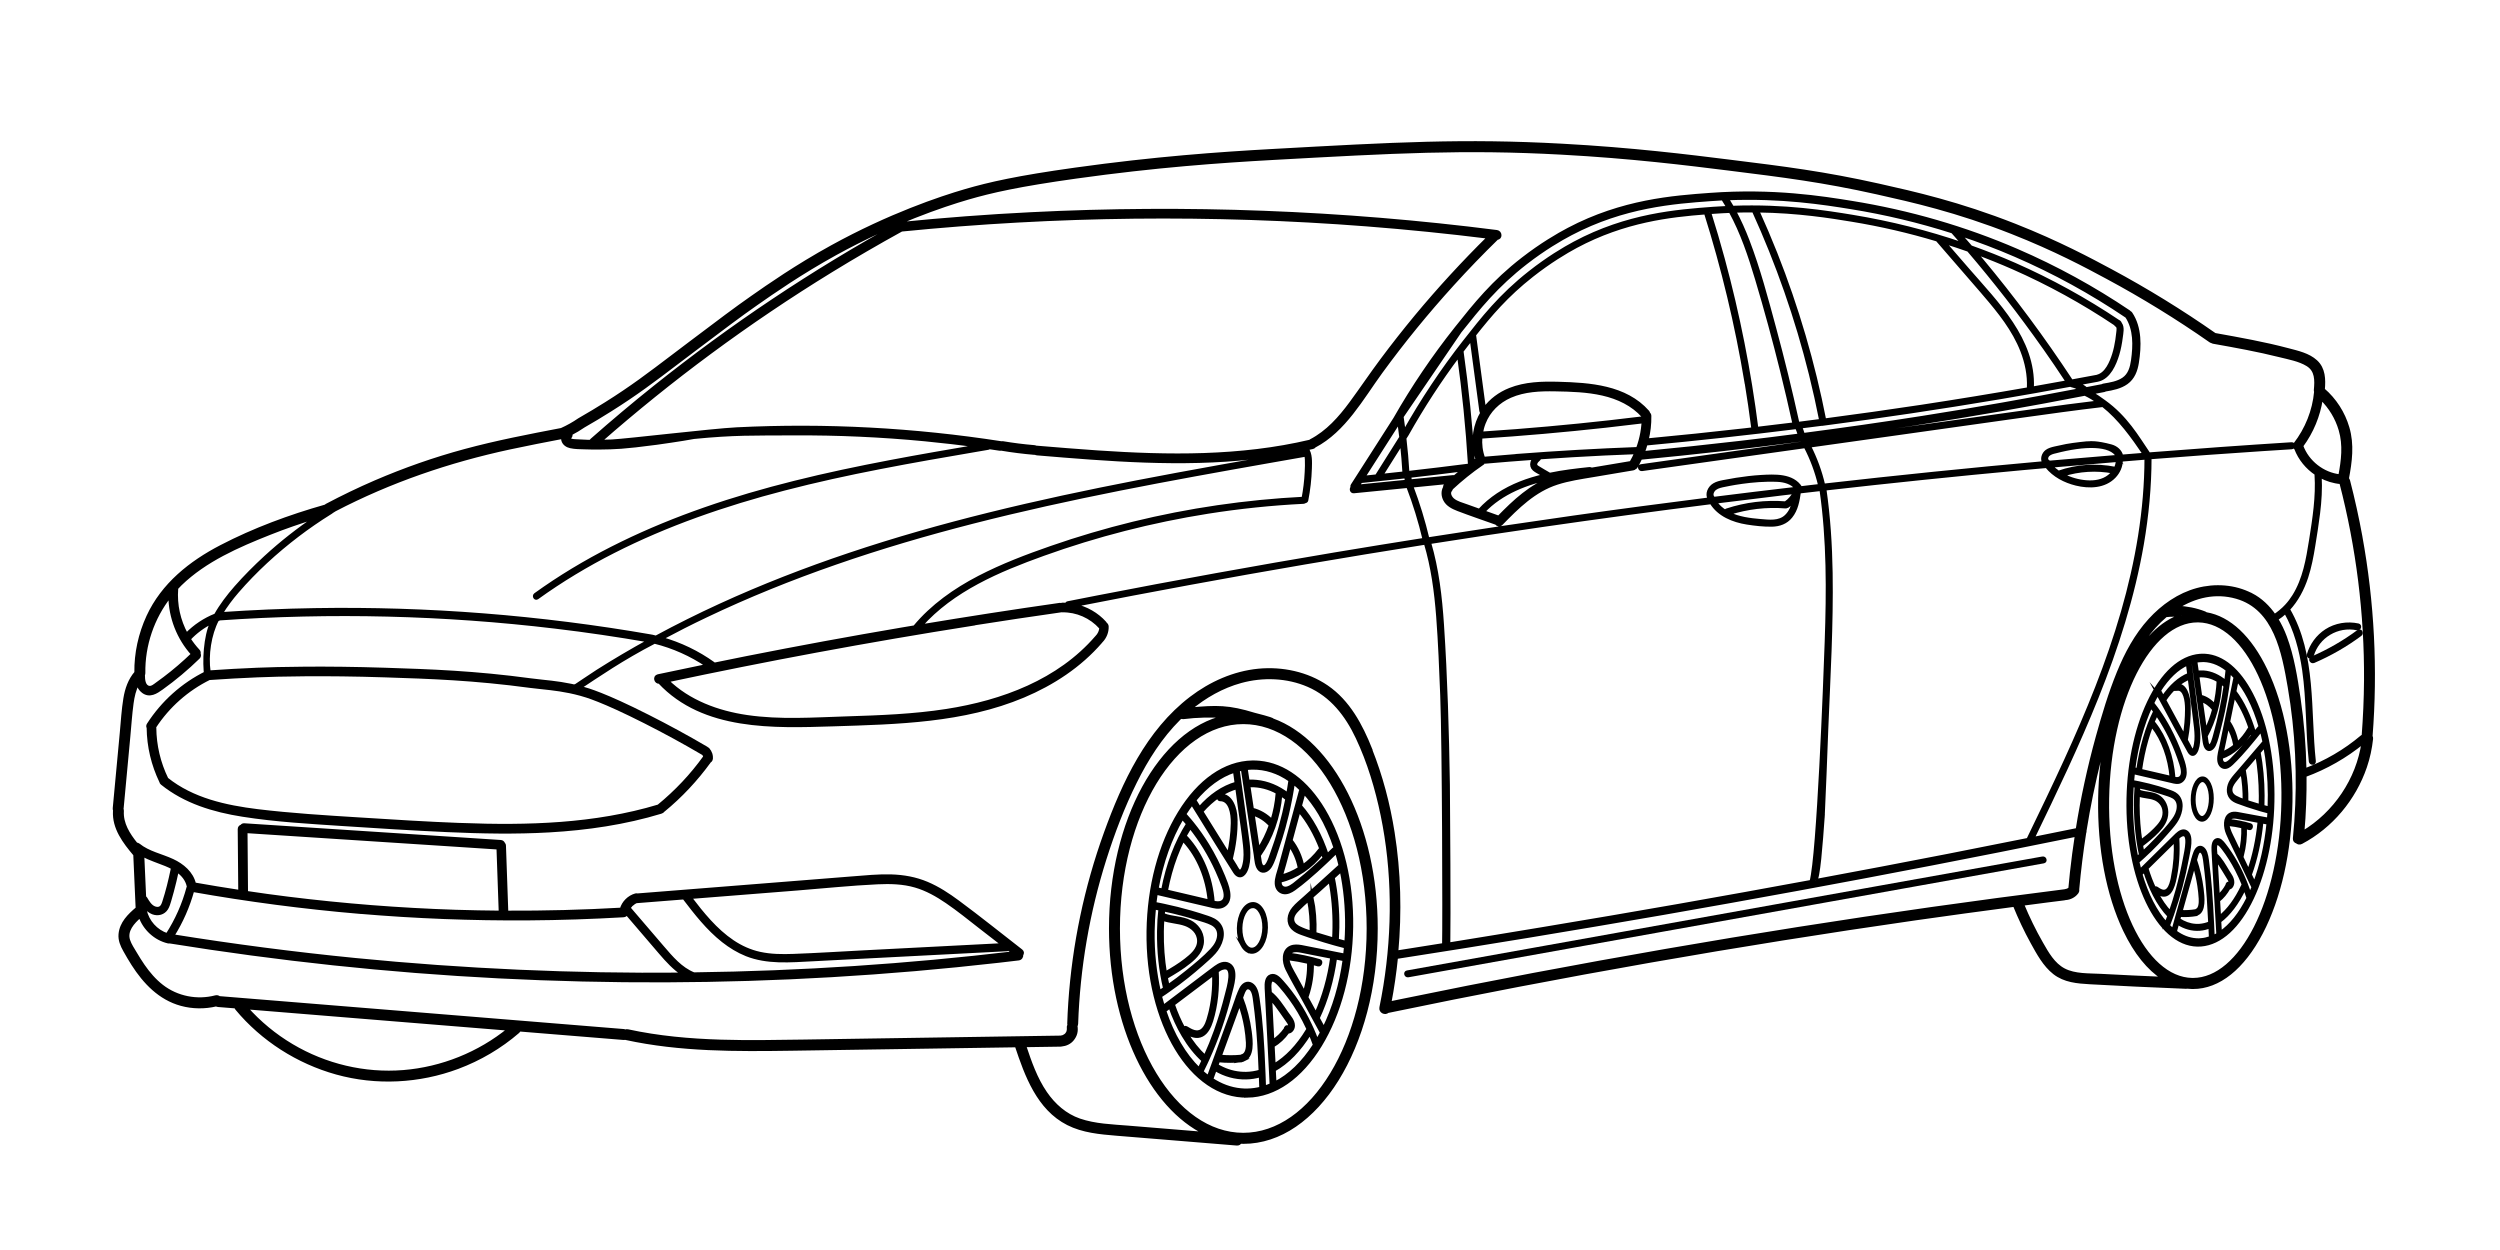 <svg xmlns="http://www.w3.org/2000/svg" id="Layer_1" data-name="Layer 1" viewBox="0 0 600 300"><defs><style>      .cls-1 {        fill: #000;        stroke: #000;        stroke-miterlimit: 10;        stroke-width: .73px;      }    </style></defs><path class="cls-1" d="M151.85,216.9s0,0,0,0c.16-.09.06-.05,0,0Z"></path><path class="cls-1" d="M151.22,217.52c.06-.07.03-.04,0,0h0Z"></path><path class="cls-1" d="M566.61,128.78c-.82-4.5-1.81-8.97-2.96-13.41-.05-.2-.15-.36-.28-.47.77-4.1,1.32-8.17.12-12.25-1.03-3.54-3.1-6.76-5.89-9.15.21-2.42.17-5-1.76-6.76-1.81-1.66-4.41-2.21-6.71-2.82-5.73-1.52-11.58-2.56-17.41-3.61-.04,0-.09,0-.13-.01,0,0-.01,0-.02-.01-7.96-5.57-16.36-10.74-24.96-15.36-4.7-2.52-12.56-6.75-23.06-10.89-13.48-5.31-24.11-7.69-32.66-9.61-13.01-2.91-22.57-4.11-35.8-5.75-9.87-1.23-23.39-2.92-40.23-3.83-23.55-1.28-39.91-.37-69.6,1.28-12.59.7-28.04,1.78-47.26,4.47-13.87,1.94-20.53,3.46-26.28,5.13-6.04,1.76-18.24,5.85-32.07,13.47-8.53,4.7-15.22,9.37-19.21,12.17-4.02,2.81-7.58,5.5-14.69,10.86-1.44,1.08-2.75,2.08-3.99,3.02-6.13,4.65-10.18,7.73-16.35,11.6-2.04,1.28-4.12,2.53-6.18,3.71-.02.01-.04.02-.06.03-.02.01-.03.02-.05.03-.02,0-.03.02-.05.03-.03.02-.05.04-.08.05-1.34.92-2.76,1.72-4.24,2.38-7.77,1.49-15.55,2.98-23.19,5.05-7.33,1.98-14.5,4.5-21.47,7.5-3.99,1.72-7.9,3.61-11.74,5.64-.1.05-.18.12-.25.19-8.59,2.44-17.11,5.58-25.04,9.7-7.38,3.83-14.01,9.1-17.56,16.8-1.94,4.22-2.95,8.82-2.89,13.47-1.52,1.76-2.27,3.95-2.64,6.22-.44,2.69-.6,5.44-.85,8.15-.57,6.07-1.13,12.13-1.7,18.2-.02.19.02.35.08.48,0,.05-.02.09-.02.15-.25,4.12,2.35,7.5,4.87,10.48.19,4.3.38,8.6.57,12.9-1.94,1.64-3.88,3.53-4.11,6.21-.12,1.42.42,2.66,1.1,3.87.63,1.13,1.28,2.25,1.98,3.34,2.79,4.37,6.45,8.21,11.59,9.62,2.75.75,5.65.78,8.42.12.13.08.28.14.46.15,1.41.11,2.82.23,4.23.34.03.15.09.31.21.45,6.17,7.42,14.66,12.83,23.95,15.42,9.55,2.66,19.84,2.13,29.12-1.34,5.29-1.98,10.19-4.86,14.47-8.55.16-.14.25-.29.29-.45l3.64.3c7.13.58,14.26,1.16,21.4,1.74.14.01.27,0,.38-.04.04.01.08.03.13.04,13.08,2.85,26.52,2.78,39.84,2.58,13.77-.21,27.53-.42,41.3-.63,4.2-.06,8.4-.13,12.6-.19,2.36,7.09,5.25,15.09,12.37,18.7,3.61,1.83,7.7,2.19,11.67,2.52,4.5.37,8.99.74,13.49,1.1,5.13.42,10.26.84,15.39,1.26.41.03.68-.16.82-.44.25,0,.5.03.75.03,17.58,0,31.88-23.02,31.88-51.33,0-24.42-10.65-44.9-24.87-50.06-.07-.29-4-1.23-4.36-1.34-6.21-1.9-9.03-1.87-15.48-1.26,3.59-3,7.71-5.36,12.23-6.6,5.28-1.45,11.12-1.25,16.17.94,5.59,2.42,9.21,7.13,11.75,12.52,2.78,5.89,4.67,12.25,5.99,18.62,2.77,13.41,2.82,27.45.65,40.96-.28,1.74-.6,3.47-.95,5.2-.21,1.01,1.06,1.53,1.62.95,10.46-2.18,20.94-4.27,31.43-6.28,10.51-2.02,21.03-3.95,31.57-5.8,10.59-1.86,21.2-3.64,31.81-5.33,10.57-1.69,21.14-3.29,31.73-4.81,7.95-1.14,15.92-2.22,23.88-3.27,1.24,3.05,2.64,6.04,4.23,8.92,1.44,2.6,2.95,5.44,5.33,7.31,2.47,1.94,5.55,2.19,8.57,2.36,3.63.21,7.26.39,10.9.56,4.05.19,8.11.36,12.16.53.11,0,.2-.01.29-.03.39.04.78.07,1.17.08.07,0,.14,0,.21,0,6.18,0,12-4.66,16.43-13.13,4.36-8.37,6.88-19.52,7.08-31.42.2-11.89-1.93-23.13-6-31.64-3.76-7.86-8.8-12.57-14.34-13.51-.1-.08-.22-.15-.35-.2-2.1-.82-4.33-1.27-6.58-1.34,4.19-2.64,9.12-3.86,14.2-2.41,9.32,2.66,11.24,13.31,12.66,21.55,1.83,10.65,2.35,21.54,1.58,32.32-.1,1.33-.21,2.66-.34,3.99-.05.49.23.78.6.88.27.24.66.34,1.07.12,7.21-3.81,12.74-10.46,15.37-18.16.75-2.19,1.23-4.46,1.48-6.76.03-.24-.03-.43-.13-.57,1.26-16,.44-32.13-2.44-47.92ZM557.13,95.67c2.11,2.07,3.67,4.64,4.51,7.5,1.08,3.68.61,7.34-.08,11.03-4.06-.45-7.75-3.33-9.14-7.18,2.48-3.34,4.08-7.25,4.71-11.35ZM79.26,123.08s.06-.03.08-.05c.35-.22.69-.43,1.04-.65,13.25-6.91,27.34-11.72,41.95-14.87,4.22-.91,8.46-1.72,12.7-2.54-.02.23-.01.46.05.69.23.86,1,1.37,1.83,1.55,1.13.25,2.36.23,3.51.27,1.22.05,2.44.06,3.67.04,3.44-.05,5.33-.05,13.53-1.14.21-.03,6.03-.84,8.91-1.39,9.69-.96,14.29-.81,24.02-.86,10.5-.06,21.01.42,31.47,1.42,4.23.41,8.46.9,12.67,1.49-7.01,1.2-14.02,2.4-21.01,3.73-7.72,1.47-15.41,3.08-23.03,4.99-7.27,1.82-14.47,3.9-21.54,6.37-6.77,2.36-13.42,5.07-19.86,8.21-6.45,3.14-12.7,6.72-18.61,10.8-.73.5-1.45,1.01-2.17,1.53-.49.36-.02,1.19.48.83,5.8-4.18,11.94-7.86,18.31-11.1,6.41-3.26,13.04-6.07,19.8-8.52,6.94-2.51,14.01-4.65,21.15-6.5,7.6-1.98,15.28-3.65,22.99-5.15,7.68-1.5,15.39-2.83,23.1-4.15.95-.16,1.91-.33,2.86-.49.12-.02.2-.08.26-.15.83.12,1.67.24,2.5.37.13.02.25.01.36-.02,2.65.45,5.31.78,7.99,1.01.07,0,.14,0,.2-.02.11.08.24.13.4.14,17.23,1.44,34.63,2.89,51.88.94,3.98-.45,7.94-1.09,11.85-1.93.69.5.89,1.48.93,2.3.05,1.03.01,2.07-.04,3.09-.1,2.11-.36,4.2-.75,6.27-13.74.7-27.41,2.7-40.77,5.97-6.64,1.63-13.21,3.56-19.67,5.81-5.91,2.05-11.79,4.29-17.35,7.17-5.81,3.02-11.26,6.85-15.46,11.91-.97.16-1.95.32-2.92.49-12.52,2.13-25,4.43-37.46,6.9-2.57.51-5.13,1.03-7.69,1.56-.04-.06-.09-.11-.16-.16-3.77-2.71-8-4.74-12.46-6,3.49-1.87,7.03-3.67,10.61-5.37,10.11-4.83,20.51-9.01,31.09-12.69,10.82-3.77,21.83-6.99,32.93-9.84,11.7-3,23.5-5.58,35.34-7.94,11.91-2.37,23.86-4.51,35.81-6.62,1.46-.26,7.47-1.32,8.93-1.57.61-.11.35-1.03-.25-.92-11.95,2.11-28.46,5.02-40.38,7.34-11.91,2.31-23.78,4.83-35.56,7.75-11.28,2.79-22.47,5.96-33.48,9.66-10.55,3.54-20.95,7.58-31.07,12.22-5.19,2.38-10.31,4.93-15.34,7.65-.29-.07-.59-.15-.88-.22-.04,0-.08,0-.12,0-.04-.01-.06-.03-.1-.04-13.32-2.32-26.75-4.02-40.23-5.08-13.47-1.06-27-1.48-40.51-1.26-7.51.12-15.01.45-22.5.96,1.14-1.89,2.49-3.67,3.9-5.3,4.31-4.98,9.24-9.49,14.47-13.48,2.52-1.92,5.13-3.71,7.82-5.39ZM143.99,105.94c8.52-7.47,17.34-14.59,26.45-21.32,9.4-6.95,19.1-13.49,29.06-19.6,5.55-3.4,11.17-6.67,16.87-9.81,18.56-1.85,37.2-2.88,55.85-3.09,18.61-.2,37.23.41,55.79,1.85,9.78.76,19.54,1.75,29.27,2.96-6.12,6.04-11.94,12.37-17.43,18.98-2.83,3.42-5.58,6.91-8.23,10.47-2.54,3.4-4.9,6.92-7.42,10.34-2.63,3.57-5.63,6.97-9.62,9.04-.08.04-.14.09-.19.14-16.71,3.95-34.01,3.71-51.03,2.56-4.84-.33-9.67-.73-14.51-1.13-.08,0-.14,0-.21,0-.12-.07-.25-.12-.4-.13-2.54-.21-5.06-.53-7.57-.95-.13-.02-.26-.01-.38.01-10.44-1.62-20.96-2.72-31.51-3.28-10.64-.57-21.32-.59-31.97-.06-5.97.3-26.09,2.72-29.99,2.92-.95.05-1.89.08-2.84.09ZM233.44,149.78c7.1-1.12,14.21-2.19,21.32-3.2.06.01.12.02.18.02,3.49-.07,6.86,1.42,9.19,4.02.01.01.02.02.04.03,0,.04,0,.08,0,.12,0,.06,0,.11-.01.17,0,.01,0,.03,0,.04-.04.26-.11.51-.21.75,0,0-.01.03-.02.04-.02.05-.05.11-.07.16-.06.11-.12.22-.19.33-.03.05-.07.11-.1.16-.01.02-.02.03-.03.05-.08.1-.16.19-.25.28-.03.03-.04.06-.06.09-.03.02-.05.05-.08.08-9.05,10.5-22.6,15.51-35.98,17.59-7.91,1.23-15.93,1.53-23.92,1.78-7.96.25-16.06.84-23.97-.32-7-1.02-13.99-3.58-19.1-8.58,11.88-2.53,23.8-4.91,35.74-7.13,12.48-2.32,25-4.47,37.54-6.45ZM42.4,141.15c.3-.32.61-.64.93-.95,5.92-5.74,13.85-9.19,21.42-12.19,3.65-1.45,7.37-2.74,11.12-3.88-4.29,2.89-8.37,6.09-12.18,9.59-2.49,2.29-4.9,4.7-7.13,7.24-1.8,2.06-3.49,4.25-4.83,6.64-2.62,1.04-5,2.62-6.97,4.64-1.81-3.3-2.65-7.1-2.36-10.9,0-.07,0-.13,0-.19ZM40.77,143.06c.05,5.12,2.01,10.13,5.45,13.93-2.14,2.06-4.39,4-6.76,5.79-.59.45-1.19.89-1.8,1.32-.5.36-1.19.98-1.86.87-1.28-.21-1.38-1.88-1.38-3,.06-.12.1-.25.1-.42-.11-6.7,2.14-13.26,6.25-18.49ZM96.81,257.18c-9.33.75-18.71-1.5-26.75-6.27-4.1-2.43-7.79-5.48-10.95-9.04,10.42.85,20.85,1.7,31.28,2.55,10.58.86,21.17,1.72,31.75,2.58-7.15,5.84-16.12,9.44-25.32,10.18ZM328.36,222.83c0,27.25-13.44,49.41-29.97,49.41s-29.97-22.17-29.97-49.41,13.44-49.41,29.97-49.41,29.97,22.17,29.97,49.41ZM293.96,172.01c-15.49,3.49-27.44,24.94-27.44,50.82,0,23.25,9.65,42.92,22.84,49.21-6.19-.51-12.37-1.01-18.56-1.52-3.92-.32-7.98-.43-11.73-1.72-3.39-1.17-6.11-3.58-8.12-6.51-2.36-3.44-3.73-7.4-5.04-11.33,2.87-.04,5.74-.09,8.61-.13.08,0,.16-.01.24-.03,0,0,0,0,0,0,1.02-.1,2.01-.54,2.66-1.36.35-.44.62-.92.76-1.46.15-.57.15-1.12.06-1.7,0-.02-.01-.04-.02-.06.1-.14.16-.31.17-.52.46-13.41,2.74-26.73,6.79-39.53,2-6.31,4.36-12.54,7.31-18.47,2.75-5.54,6.11-10.84,10.51-15.21.14-.13.27-.27.41-.4.15.11.34.17.6.14,3.31-.42,6.64-.49,9.94-.23ZM328.97,179.81c-2.3-5.75-5.3-11.43-10.53-15.01-4.73-3.23-10.72-4.49-16.38-3.95-5.93.57-11.52,3.08-16.23,6.67-10.43,7.96-16.16,20.33-20.52,32.37-4.74,13.1-7.62,26.86-8.56,40.76-.11,1.68-.2,3.37-.25,5.05,0,.12.01.22.04.31,0,.01-.02.02-.03.04-.12.23-.13.45-.1.71l-.02-.18c.03.22.03.43,0,.65-.02.11-.04.22-.07.33-.02.06-.04.12-.06.17-.01.02-.02.04-.03.07-.06.13-.14.24-.22.36,0,.01-.02.02-.03.03-.05.06-.1.11-.16.17-.05.05-.1.09-.15.13,0,0-.01,0-.01,0-.12.08-.24.16-.37.22,0,0-.02.01-.03.02-.06.02-.13.05-.19.07-.15.04-.3.08-.45.1,0,0,0,0,0,0-.02,0-.04,0-.06.01-.01,0-.02,0-.04,0-13.67.21-27.35.42-41.02.63l-20.67.32c-6.6.1-13.21.22-19.81.02-7.5-.23-15-.89-22.35-2.49-.23-.05-.43-.02-.6.06-.12-.06-.25-.11-.41-.12-12.68-1.03-25.36-2.06-38.04-3.1-12.63-1.03-25.25-2.06-37.88-3.08-7.05-.57-14.1-1.15-21.15-1.72-.21-.18-.49-.28-.84-.19-4.43,1.16-9.25.23-12.88-2.59-1.76-1.36-3.22-3.08-4.48-4.9-.66-.96-1.28-1.95-1.87-2.95-.58-.99-1.29-2.01-1.65-3.11-.76-2.34,1.05-4.29,2.75-5.78,1.03,3.01,3.65,5.43,6.75,6.15.12.03.24.02.36,0,13.03,2.1,26.12,3.86,39.25,5.26,13.21,1.41,26.47,2.45,39.74,3.13,13.34.68,26.7,1,40.05.95,13.29-.05,26.58-.46,39.84-1.24,13.33-.78,26.64-1.93,39.91-3.44,1.65-.19,3.3-.38,4.95-.58.56-.07.81-.59.75-1.02.23-.28.26-.67-.11-.95-5.05-3.92-10.03-7.93-15.17-11.73-2.33-1.72-4.77-3.33-7.45-4.46-2.74-1.16-5.63-1.67-8.59-1.76-3.14-.09-6.28.24-9.4.48-3.27.26-6.54.52-9.81.78-6.59.52-13.18,1.04-19.77,1.57-7.32.58-14.63,1.16-21.95,1.74-.13-.04-.27-.05-.41-.01-1.63.45-2.98,1.79-3.44,3.42-9.15.53-18.32.76-27.49.72-.19-5.31-.37-10.63-.56-15.94,0-.23-.1-.4-.22-.53-.11-.26-.34-.47-.69-.49-15.96-1.04-31.93-2.08-47.89-3.12-4.55-.3-9.09-.59-13.64-.89-.31-.02-.52.11-.64.31-.31.08-.57.32-.57.74.04,4.98.08,9.97.13,14.95-3.63-.55-7.25-1.15-10.87-1.79-.61-2.67-2.86-4.54-5.25-5.65-2.69-1.26-5.8-1.83-8.15-3.74-.18-.15-.38-.2-.57-.19-1.86-2.31-3.53-4.89-3.34-7.96.01-.18-.03-.34-.09-.46.01-.05.03-.1.03-.16.11-1.17.22-2.34.33-3.52l1.28-13.73c.25-2.65.42-5.33.78-7.97.22-1.62.58-3.28,1.36-4.71.21.75.59,1.42,1.27,1.93,1.59,1.19,3.16.16,4.52-.82,3.11-2.23,6.05-4.7,8.79-7.37.29-.28.29-.63.14-.9.08-.24.04-.52-.19-.76-.81-.86-1.53-1.8-2.17-2.79,1.54-1.64,3.36-3,5.37-3.99-1.58,3.42-1.93,9.34-1.38,13.1.09.61.86-.62.78-1.23-.58-3.99.17-9,2-12.48.12-.05.23-.1.35-.14.05-.02.09-.05.13-.08,13.42-.94,26.88-1.25,40.33-.92,13.46.33,26.9,1.29,40.27,2.89,7.5.89,14.98,2,22.42,3.29-4.17,2.3-8.28,4.71-12.31,7.27-1.2.76-5.45,3.64-6.63,4.42-.51.34,1.13.4,1.64.06,5.45-3.6,10.88-7.37,18.7-11.43,4.5,1.12,8.74,3.02,12.58,5.61-3.92.8-7.83,1.62-11.74,2.46-.97.21-.6,1.66.34,1.55,10.6,11.33,27.44,10.66,41.68,10.22,15.4-.49,31.28-.82,45.7-6.89,7.03-2.96,13.56-7.23,18.57-13.04.04-.05.07-.09.1-.14.01-.01.03-.01.04-.03.89-.92,1.4-2.19,1.36-3.48,0-.26-.15-.52-.36-.67-.03-.08-.08-.16-.15-.23-1.91-2.13-4.49-3.59-7.27-4.19,18.37-3.62,36.78-7.02,55.23-10.18,9.63-1.65,19.27-3.23,28.92-4.76,1.71,5.73,2.5,11.66,2.96,17.61.48,6.3.72,12.62.97,18.93.47,12.06.57,54.83.45,59.81-2.79.44-5.58.89-8.37,1.33-.96.15-1.91.3-2.87.45.86-9.54.62-19.19-.88-28.65-1.08-6.84-2.85-13.58-5.42-20.01ZM42.54,208.98c1.3.92,2.33,2.14,2.66,3.78,0,.02.01.04.02.07-.03.05-.07.1-.09.17-1.07,4.02-2.77,7.83-5.02,11.33-2.63-.88-4.68-3.15-5.26-5.89,0-.03-.02-.07-.03-.1,0-.02,0-.03,0-.05,0-.06.01-.13.01-.2,0-.16-.01-.31-.02-.47.5.63,1.09,1.17,1.86,1.47,1.25.47,2.61.11,3.33-1.04.35-.56.53-1.21.72-1.84.23-.76.45-1.53.65-2.3.43-1.6.82-3.21,1.16-4.83,0-.04,0-.06,0-.1ZM59.03,199.58c15.84,1.03,31.67,2.06,47.51,3.09,4.33.28,8.65.56,12.98.85.18,5.13.36,10.27.54,15.4-3.58-.03-7.16-.1-10.73-.21-13.44-.44-26.87-1.49-40.21-3.15-3.33-.41-6.65-.87-9.96-1.37,0-.03,0-.05,0-.08l-.12-14.53ZM86.31,218.95c13.45,1.14,26.96,1.67,40.46,1.58,7.63-.05,15.27-.31,22.89-.75.38-.02.62-.26.72-.55,0,0,0,0,0,0,2.7,3.15,5.4,6.31,8.1,9.46,1.62,1.89,3.32,3.75,5.38,5.1-26.22.24-52.44-.92-78.53-3.5-14.68-1.45-29.31-3.36-43.86-5.7,2.12-3.37,3.73-7.04,4.79-10.88,13.26,2.35,26.63,4.11,40.05,5.25ZM151.18,217.57s.06-.07.09-.1c.06-.07.12-.14.18-.2.12-.13.25-.25.39-.36,0,0,0,0-.01,0,.04-.02.07-.05.11-.08.07-.05.15-.1.23-.15.14-.09.3-.16.45-.24.03-.01.07-.03.1-.04,3.8-.3,7.61-.6,11.41-.9,0,0,0,0,0,0,2.82,3.69,5.72,7.43,9.39,10.32,1.73,1.36,3.6,2.51,5.65,3.33,2.45.97,5.08,1.35,7.7,1.44,2.82.09,5.64-.12,8.46-.26,2.95-.15,5.9-.31,8.86-.46l17.56-.91c6.64-.34,13.29-.69,19.93-1.03.16,0,.28-.07.38-.16.39.3.79.61,1.18.91-25.46,3.03-51.08,4.72-76.72,5.05-3.12-1.25-5.35-3.92-7.48-6.4-2.65-3.1-5.3-6.19-7.96-9.29-.04-.04-.08-.06-.12-.09.08-.14.16-.28.26-.41,0,0,.02-.02.02-.03-.01.01-.02.02-.04.05ZM165.63,215.39c8.59-.68,17.18-1.36,25.76-2.04,6.4-.51,12.82-1.18,19.23-1.48,3.04-.14,6.13-.07,9.07.79,2.72.79,5.2,2.2,7.53,3.79,2.77,1.89,5.38,4.01,8.02,6.07,1.81,1.4,3.61,2.8,5.42,4.2-11.11.57-22.21,1.15-33.32,1.72-5.64.29-11.27.66-16.91.86-2.7.1-5.43.08-8.07-.5-2.33-.51-4.5-1.49-6.48-2.82-4.11-2.75-7.27-6.71-10.25-10.6ZM41.31,208.74c-.55,2.61-1.18,5.22-2.01,7.75-.15.46-.34.99-.74,1.29-.4.31-.96.28-1.41.12-1.04-.36-1.63-1.43-2.16-2.31-.07-.12-.17-.19-.28-.24-.04-.97-.45-10.1-.45-10.1,1.75.92,3.65,1.51,5.5,2.26.61.25,1.22.53,1.81.86-.12.07-.22.19-.26.37ZM347.61,188.34c-.21-12.82-.57-25.66-1.42-38.45-.44-6.63-1.21-13.29-3.1-19.68,9.01-1.42,18.04-2.79,27.07-4.09,13.49-1.95,26.99-3.78,40.52-5.48,1.82,2.98,5.26,4.36,8.59,4.89,1.95.31,4.01.54,5.98.51,1.8-.03,3.43-.61,4.58-2.04,1.37-1.69,1.73-3.84,2.02-5.93,1.71-.2,3.42-.39,5.13-.59.02.02.04.04.06.06,1.75,12.07,1.67,24.32,1.25,36.48-.32,9.41-1.9,51.06-3.63,57.53-10.6,1.96-21.21,3.88-31.83,5.75-10.77,1.89-21.54,3.73-32.32,5.52-7.68,1.27-15.12,2.51-22.8,3.74.12-4.99-.03-33.54-.1-38.2ZM426.56,115.28c1.68.07,3.49.55,4.56,1.92-6.62.77-13.24,1.58-19.85,2.41-.02-.06-.05-.13-.11-.19-.6-.66-.15-1.67.47-2.13.67-.5,1.53-.65,2.33-.81.25-.05,6.61-1.47,12.59-1.2ZM428.53,120.69c-4.77-.38-9.58.21-14.12,1.71-.18.06-.27.19-.31.34-.92-.58-1.74-1.3-2.39-2.24,5.44-.68,10.88-1.35,16.32-2,.89-.1,1.78-.2,2.66-.31-.51.99-1.26,1.86-2.16,2.49ZM430.53,120.14c-.31,1.39-.82,2.72-1.87,3.72-1.66,1.59-4.08,1.24-6.17,1.07-2.48-.2-5.24-.56-7.52-1.69,4.38-1.41,8.99-1.95,13.58-1.58.09,0,.16,0,.22-.04.07,0,.14-.02.2-.06.59-.4,1.11-.88,1.56-1.42ZM437.62,195.37c.06-.8.71-17.97.8-20.31.51-12.52,1.25-25.06,1.05-37.59-.11-6.72-.54-13.45-1.5-20.1,15.78-1.79,31.57-3.43,47.38-4.89,1.94-.18,3.88-.34,5.82-.52,1.78,2.21,4.38,3.56,7.11,4.23,3.11.76,6.79.68,9.16-1.78,1.03-1.07,1.69-2.49,1.67-3.98,1.98-.16,3.95-.33,5.93-.49-.02,12.51-2.19,24.92-5.65,36.92-3.53,12.25-8.38,24.08-13.68,35.66-2.91,6.36-5.95,12.66-9,18.95-6.41,1.29-12.83,2.57-19.24,3.82-10.59,2.07-21.18,4.08-31.79,6.05.78-.14,1.4-8.53,1.93-15.98ZM508.23,109.54c-5.33.43-10.66.88-15.98,1.35-.16.01-.32.03-.48.04-.03-.08-.09-.16-.2-.22-.63-.34-.38-1.2.07-1.58.45-.38,1.05-.55,1.64-.68,6.96-1.83,13.35-1.95,14.95,1.09ZM494.09,113.31s-.03.02-.05.03c-.63-.43-1.21-.92-1.72-1.48,5.28-.47,10.56-.92,15.84-1.35-.01.68-.19,1.32-.48,1.92-.04-.02-.07-.04-.11-.05-4.49-.88-9.15-.57-13.48.93ZM507.15,113.27c-.28.37-.6.71-.97,1-1.51,1.2-3.51,1.5-5.38,1.36-1.92-.14-3.93-.68-5.69-1.64,3.89-1.22,8.03-1.48,12.05-.72ZM509.21,109.46c-.27-1.25-1.35-2.12-2.53-2.44-3.57-.97-5.15-.76-5.19-.77-.16-.05-3.84.35-5.54.67-.93.18-1.85.38-2.77.59-.7.16-1.43.35-2.01.78-.83.62-1.24,1.92-.65,2.76-17.62,1.58-35.22,3.38-52.79,5.38-.02-.02-.04-.02-.06-.03-.75-3.24-1.9-6.38-3.41-9.34,6.79-.95,13.57-1.91,20.36-2.86,10.14-1.43,20.27-2.85,30.41-4.28,6.55-.92,13.1-1.83,19.67-2.6,4.01,3.16,7.07,7.48,9.95,11.71-1.81.14-3.63.29-5.44.44ZM488.74,98.44c-18.32,2.55-36.64,5.15-54.95,7.73-.12-.23-.24-.46-.37-.68,1.17-.15,2.35-.3,3.52-.46,14.61-1.96,29.17-4.22,43.69-6.76,6.59-1.15,13.17-2.39,19.75-3.66,1.14.54,2.2,1.18,3.21,1.88-4.96.59-9.91,1.26-14.85,1.95ZM419.04,91.62c.62,3.75,1.17,7.52,1.65,11.3-.65.08-1.3.15-1.96.23-7.8.89-15.6,1.7-23.42,2.43.46-1.88.68-3.81.65-5.75,0-.27-.11-.46-.28-.59-.02-.15-.08-.29-.2-.43-5.35-6.04-13.91-6.62-21.44-6.82-3.93-.11-7.99-.01-11.69,1.47-2.45.98-4.57,2.54-6.09,4.64-.78-5.83-1.56-11.65-2.34-17.48-.01-.08-.04-.14-.07-.2,3.83-4.84,7.77-9.5,13.84-14.27,4.27-3.36,8.11-5.64,10.58-6.97,11.62-6.22,22.62-7.43,31.05-8.08,4.17,13.26,7.42,26.81,9.7,40.53ZM410.31,51.02c.33-.02.67-.05,1-.07,1.34-.1,2.65-.17,3.94-.22,2.8,5.11,4.66,10.68,6.33,16.26,2.18,7.29,4.18,14.64,6.01,22.03,1.03,4.17,2.01,8.35,2.93,12.54.02.07.04.13.08.17-2.99.37-5.97.73-8.96,1.08-1.75-13.72-4.43-27.32-8.06-40.67-1.01-3.73-2.1-7.43-3.26-11.12ZM355.41,98.74c.02.16.11.28.22.35-.19.32-.37.64-.53.98-1.49,3.16-1.79,6.85-.61,10.16-.3.21-.6.44-.9.65-.55-8.9-1.46-17.77-2.71-26.6,0,0,0,0,0,0,.42-.55.83-1.09,1.25-1.63.32-.41.64-.82.97-1.23.77,5.78,1.55,11.55,2.32,17.33ZM355.65,111.35c.15-.1.25-.24.32-.39,4.1-.36,8.19-.69,12.29-.98-.26.29-.48.6-.59.98-.18.61-.02,1.26.47,1.69.46.41,1.04.68,1.57.99.28.17.57.33.85.5-3.91.92-7.69,2.3-11.09,4.55-1.62,1.08-3.12,2.34-4.43,3.78-1.04-.37-2.09-.75-3.13-1.12-1.05-.38-2.25-.68-3.14-1.39-.62-.49-1.24-1.58-.61-2.31.12-.13.17-.28.2-.42,2.29-2.13,4.72-4.09,7.3-5.87ZM372.63,114.66c-5.2,1.83-9.17,5.6-12.95,9.46-1.22-.44-2.43-.87-3.65-1.31,4.38-4.61,10.45-6.92,16.6-8.16ZM371.93,113.83c-.96-.56-1.94-1.11-2.88-1.7-.32-.21-.56-.45-.47-.85.1-.46.5-.79.83-1.1.1-.09.14-.2.14-.3,5.16-.36,10.32-.67,15.49-.92,2.53-.12,5.06-.23,7.58-.32-.35.81-.74,1.61-1.19,2.37l-9.53,1.6c-.07-.11-.19-.18-.37-.16-3.19.33-6.43.72-9.61,1.37ZM364.13,109.32c-2.68.21-5.37.43-8.05.67-.61-1.64-.82-3.37-.67-5.08,0,0,.02,0,.03,0,9.99-.65,19.96-1.52,29.91-2.62,2.82-.31,5.64-.64,8.45-.99.6-.07.61-1.03,0-.96-9.93,1.23-19.89,2.23-29.87,3.01-2.8.22-5.59.42-8.39.6.14-.82.35-1.63.66-2.42,1.14-2.94,3.43-5.15,6.29-6.41,3.38-1.48,7.16-1.63,10.8-1.56,3.78.07,7.63.18,11.33,1.02,3.69.84,7.21,2.48,9.75,5.35,0,0,0,0,0,0,.03,2.65-.45,5.26-1.36,7.72-9.64.36-19.26.91-28.88,1.65ZM395.06,106.56c12.06-1.13,24.11-2.45,36.13-3.95,0,.01.01.03.02.04.03.06.05.11.08.17,0,.02,0,.02.01.03,0,0,0,.01.01.03.08.2.16.41.24.61.11.3.2.61.29.92-4.67.61-9.35,1.2-14.03,1.74-7.81.91-15.63,1.74-23.45,2.48.27-.68.51-1.38.71-2.08ZM431.39,101.63c.05-.09.08-.2.05-.33-1.66-7.55-3.5-15.06-5.52-22.52-1.91-7.06-3.79-14.2-6.41-21.04-.93-2.42-1.98-4.79-3.2-7.06,1.55-.05,3.06-.07,4.52-.06,5.75,12.62,10.34,25.77,13.68,39.22.91,3.67,1.73,7.36,2.46,11.07-1.86.24-3.72.48-5.58.72ZM490.5,83.32c1.93,2.74,3.81,5.51,5.65,8.31-2.8.51-5.61,1.02-8.41,1.51.01-.04.03-.07.03-.11.49-11.47-8.55-20.36-15.49-28.36-1.89-2.18-3.78-4.36-5.67-6.54,1.94.61,3.87,1.24,5.79,1.92,6.39,7.47,12.43,15.23,18.09,23.27ZM474.21,60.7c3.02,1.11,6,2.31,8.93,3.6,8.54,3.76,16.8,8.3,24.57,13.51.03.11.09.21.22.28.58.32.39,1.14.34,1.69-.06.61-.13,1.21-.23,1.82-.18,1.15-.41,2.3-.76,3.41-.61,1.94-1.73,4.7-3.91,5.27-.04.01-.06.03-.09.05-.03,0-.05,0-.07,0-2.02.38-4.04.75-6.06,1.12-.01-.04-.02-.08-.05-.12-6.64-10.1-13.85-19.83-21.6-29.11-.43-.51-.86-1.01-1.29-1.52ZM476.3,70.75c3.51,4.09,6.97,8.39,8.95,13.47,1.09,2.81,1.7,5.79,1.57,8.81,0,.11.03.19.08.26-8.57,1.5-17.15,2.91-25.75,4.22-7.73,1.17-15.47,2.26-23.23,3.28-2.67-13.63-6.58-27.01-11.69-39.92-1.37-3.45-2.82-6.86-4.35-10.24,9.73.13,17.43,1.38,22.54,2.22,6.97,1.14,13.81,2.73,20.49,4.74,3.8,4.38,7.62,8.76,11.4,13.16ZM437.46,101.82c14.15-1.85,28.26-3.96,42.33-6.33,5.72-.96,11.43-1.99,17.14-3.04.05.05.12.1.19.11.57.12,1.12.31,1.61.56.23.12.45.25.66.38-12.62,2.44-25.27,4.67-37.96,6.67-9.53,1.5-19.07,2.86-28.64,4.11-.17-.62-.39-1.22-.64-1.81,1.77-.22,3.54-.44,5.3-.67ZM498.77,92.11c1.56-.29,3.13-.57,4.69-.86.04,0,.07-.03.1-.04.02,0,.04,0,.07,0,2.61-.69,3.93-3.8,4.64-6.13.41-1.36.66-2.76.84-4.16.12-.98.45-2.35-.17-3.2,0-.01,0-.03,0-.04-.02-.08-.06-.15-.12-.21-.07-.08-.13-.16-.2-.24-.04-.05-.09-.08-.15-.1-.02-.01-.04,0-.06-.01-7.86-5.27-16.21-9.87-24.85-13.68-3.46-1.52-6.99-2.92-10.56-4.19-.87-1.01-1.75-2.01-2.62-3.01,4.5,1.49,8.92,3.17,13.24,5.04,9.31,4.02,18.28,8.94,26.67,14.61.03.02.06.02.09.04,2.04,3.09,1.92,7,1.43,10.53-.24,1.72-.71,3.47-2.22,4.49-1.38.93-3.11,1.21-4.73,1.47-.12.02-.2.06-.27.12-1.29.26-2.59.5-3.89.75-.57-.47-1.21-.86-1.89-1.15ZM471.17,58.6c-8.6-2.95-17.5-5.19-26.61-6.69-6.16-1.01-16.05-2.63-28.76-2.16-.39-.69-.81-1.38-1.23-2.05,13.11-.53,23.31,1.11,29.64,2.13,8.32,1.34,16.47,3.29,24.38,5.82.87.98,1.74,1.97,2.6,2.96ZM414.72,49.79c-1.14.05-2.3.11-3.48.2-8.73.65-20.68,1.53-33.4,8.34-2.5,1.34-6.4,3.65-10.72,7.06-7.08,5.57-11.29,10.96-15.75,16.66-5.27,6.73-10.1,14.01-14.37,21.59-.15-1.17-.3-2.34-.48-3.5,0-.04-.03-.07-.04-.11l13.96-20.48c4.49-5.65,8.74-10.98,15.83-16.47,4.34-3.36,8.24-5.63,10.75-6.95,12.74-6.7,24.76-7.58,33.54-8.22.98-.07,1.95-.13,2.9-.18.44.67.86,1.36,1.26,2.05ZM336.94,113.51c-1.79.2-3.58.39-5.37.58l4.8-7.63c.25,2.34.44,4.69.58,7.04ZM330.36,114.22c-1.03.11-2.06.21-3.09.32l8.46-13.22c.17,1.21.32,2.42.46,3.63l-5.83,9.27ZM337.39,114.42c.05.36.09.72.14,1.09-3.87.38-7.75.77-11.62,1.15l.7-1.09,10.78-1.14ZM337.17,105.18l.58-.92c3.71-6.6,7.84-12.95,12.31-18.92,1.2,8.61,2.07,17.27,2.6,25.95,0,.09.04.16.07.22-.06.04-.11.08-.17.12-4.89.63-9.78,1.22-14.67,1.77-.16-2.75-.4-5.49-.72-8.22ZM351.09,112.77c-.69.55-1.36,1.1-2.03,1.68-.09-.04-.19-.07-.31-.06-3.42.34-6.85.68-10.27,1.02-.05-.37-.1-.73-.14-1.1,4.26-.48,8.51-1,12.76-1.54ZM347.57,115.78c-.2.19-.42.37-.62.56-.2.19-.27.41-.24.62-.53.93-.48,2.05.04,3.03.63,1.2,1.92,1.83,3.13,2.3,3.05,1.17,6.15,2.21,9.22,3.31.26.37.8.56,1.21.14,3.9-4.01,7.94-8.03,13.4-9.78,2.78-.89,5.69-1.32,8.56-1.8,3.22-.54,6.44-1.08,9.66-1.63.17-.03.3-.1.39-.19.14-.06.28-.16.38-.33.4-.66.74-1.35,1.07-2.04,12.9-1.23,25.78-2.69,38.63-4.36.13.23.26.46.38.69-1.61.23-3.23.46-4.84.68-11.37,1.6-22.74,3.2-34.11,4.8-.61.09-.35,1.01.25.92,13.06-1.84,26.12-3.67,39.18-5.51,1.54,2.96,2.7,6.09,3.46,9.34-.7.08-1.41.16-2.11.24-.8.09-1.61.19-2.41.29,0,0,0,0,0,0-1.96-3.16-6.34-2.88-9.57-2.7-1.99.12-3.96.36-5.93.67-1.03.16-2.06.35-3.09.55-.77.15-1.56.33-2.24.74-1.17.69-1.87,2.23-1.16,3.43-10.88,1.38-21.76,2.82-32.62,4.36-11.64,1.65-23.27,3.39-34.89,5.22-1.02-4.3-2.32-8.54-3.89-12.67,2.91-.29,5.83-.58,8.74-.87ZM463.5,218.06c-10.65,1.51-21.28,3.09-31.9,4.77-10.62,1.67-21.23,3.43-31.82,5.27-10.59,1.84-21.17,3.76-31.74,5.76-10.56,2-21.11,4.09-31.64,6.26-.95.2-1.89.39-2.84.59.69-3.61,1.22-7.26,1.59-10.93,10.56-1.64,21.12-3.33,31.67-5.07,10.78-1.78,21.56-3.61,32.33-5.48,10.82-1.89,21.63-3.83,32.44-5.82,10.75-1.98,21.49-4.01,32.22-6.09s21.45-4.21,32.16-6.4c.79-.16,1.57-.32,2.36-.48-.46,3-.86,6.01-1.19,9.03-.14,1.25-.26,2.51-.37,3.76-.05.05-.09.1-.15.15-.13.09-.26.16-.4.23-.17.06-.35.11-.54.14-.09,0-.18.03-.26.05,0,0,0,0,0,0-10.65,1.34-21.28,2.76-31.91,4.26ZM504.26,234.09c-2.89-.16-6.28.04-8.91-1.34-2.52-1.32-4-3.98-5.36-6.36-1.73-3.02-3.26-6.16-4.59-9.38,2.01-.26,4.02-.54,6.03-.79,1.33-.17,2.65-.34,3.98-.5.09-.01.16-.03.24-.06.02,0,.04,0,.06,0,.56-.04,1.08-.18,1.58-.45.42-.22.81-.53,1.1-.9.09-.09.16-.19.2-.31.06-.11.09-.24.08-.37,0-.06,0-.12-.02-.18.41-4.55.97-9.09,1.68-13.6.09-.14.11-.3.07-.46.93-5.82,2.11-11.61,3.55-17.33.54-2.16,1.13-4.31,1.74-6.45-1.07,5.05-1.68,10.46-1.77,16.05-.2,11.89,1.93,23.13,6,31.64,2.57,5.37,5.73,9.26,9.24,11.5-4.97-.21-9.94-.44-14.91-.71ZM527.6,149.01c11.6.2,20.71,19.66,20.3,43.39-.4,23.61-10.07,42.67-21.59,42.67-.06,0-.12,0-.18,0-11.6-.2-20.71-19.66-20.3-43.39.4-23.61,10.07-42.67,21.59-42.67.06,0,.12,0,.18,0ZM523.56,147.73c-4.72,1.52-9.08,5.82-12.56,12.5-.09.17-.17.34-.25.51,1.09-2.52,2.35-4.96,3.9-7.23,1.43-2.11,3.18-4.09,5.17-5.76,1.26-.13,2.51-.14,3.75-.02ZM540.29,142.69c-3.95-2.05-8.68-2.36-12.95-1.21-4.43,1.19-8.34,3.95-11.4,7.31-3.34,3.67-5.69,8.06-7.55,12.63-2.04,5-3.6,10.22-5.04,15.43-2.02,7.32-3.63,14.75-4.82,22.24-3.54.72-7.09,1.44-10.63,2.15,5.41-11.18,10.79-22.38,15.41-33.92,4.75-11.87,8.67-24.11,10.85-36.73,1.18-6.85,1.84-13.78,1.85-20.73,8.93-.7,17.87-1.35,26.81-1.94,2.4-.16,4.79-.31,7.19-.46.61-.04.62-1,0-.96-11.43.72-22.85,1.54-34.26,2.44-2.84-4.18-5.45-8.81-10.75-12.61-.97-.74-2-1.42-3.09-2.01,1.02-.2,2.05-.39,3.07-.59.11-.02.19-.06.26-.12,1.78-.29,3.64-.65,5.14-1.72,1.62-1.16,2.29-2.96,2.59-4.86.61-3.93.76-8.37-1.54-11.81-.08-.12-.18-.2-.29-.24-.04-.06-.1-.12-.17-.17-8.46-5.71-17.5-10.67-26.88-14.72-12.53-5.42-25.88-9.29-39.68-11.52-7.01-1.13-18.75-3.03-33.94-1.92-8.89.65-21.07,1.53-34.04,8.36-2.55,1.34-6.52,3.66-10.93,7.07-7.22,5.58-11.51,10.98-16.05,16.68-5.39,6.78-10.35,14.1-14.7,21.73l-10.2,15.94c-.11.17-.12.37-.06.54-.33.38-.19,1.11.44,1.05,4.31-.43,8.62-.85,12.93-1.28,1.59,4.15,2.9,8.4,3.92,12.72-7.14,1.13-14.28,2.28-21.42,3.48-19.04,3.2-38.05,6.64-57,10.33-2.36.46-4.71.92-7.07,1.39-.22.04-.33.2-.34.36-.33-.02-.66-.03-.99-.02-.11,0-.2.02-.28.06-.1-.02-.21-.03-.32-.01-11.15,1.59-22.28,3.32-33.39,5.17,7.67-8.66,18.78-13.33,29.46-17.17,12.8-4.6,26.04-7.99,39.47-10.12,7.6-1.2,15.27-2,22.96-2.38.15,0,.26-.07.34-.16.19,0,.38-.09.43-.34.49-2.52.78-5.08.86-7.65.04-1.51.16-3.48-.79-4.7.45-.1.9-.19,1.35-.3.21-.05.36-.16.45-.31,7.19-3.78,11.34-11.45,15.96-17.79,5.34-7.32,11.08-14.35,17.18-21.06,3.45-3.8,7.01-7.49,10.68-11.07.93.03.89-1.47-.08-1.6-18.57-2.37-37.24-3.91-55.94-4.62-18.6-.71-37.23-.6-55.82.34-10.44.52-20.87,1.31-31.28,2.35-.01,0-.02,0-.04,0-.13,0-.27.02-.41.1-10.33,5.68-20.41,11.79-30.21,18.34-9.74,6.5-19.19,13.43-28.34,20.73-5.17,4.13-10.24,8.39-15.2,12.77-.12.11-.19.22-.23.34-.19,0-.38,0-.58,0-.97-.03-1.93-.07-2.9-.14-.42-.03-.94-.01-1.33-.21-.12-.06-.54-.39-.29-.53.38-.22.45-.6.34-.92,1.07-.55,2.1-1.17,3.09-1.85,2.12-1.21,4.25-2.49,6.34-3.81,6.24-3.92,10.31-7.01,16.49-11.7,1.23-.93,2.55-1.93,3.99-3.02,7.08-5.34,10.63-8.02,14.63-10.81,3.96-2.77,10.6-7.41,19.04-12.06,13.68-7.53,25.72-11.57,31.69-13.31,5.66-1.65,12.25-3.14,26.01-5.07,19.15-2.68,34.56-3.76,47.1-4.46,29.62-1.64,45.94-2.55,69.39-1.28,16.78.91,30.26,2.59,40.1,3.82,13.17,1.64,22.69,2.83,35.61,5.72,8.48,1.9,19.04,4.26,32.38,9.52,10.39,4.09,17.89,8.12,22.85,10.79,8.54,4.59,16.87,9.72,24.77,15.24.11.08.24.13.36.15.1.07.22.12.37.15,5.33.95,10.67,1.91,15.93,3.23,2.19.55,4.67.98,6.62,2.17,2.21,1.35,2.13,3.74,1.92,6.04-.01.16,0,.31.06.43,0,0,0,0,0,0-.42,4.59-2.17,8.96-4.99,12.6-.25.32-.07.82.22,1.04.96,2.51,2.71,4.62,4.9,6.07-.02.06-.03.12-.03.2.34,5.28-.49,10.51-1.31,15.71-.73,4.6-1.53,9.35-4.03,13.37-.53.85-1.13,1.65-1.81,2.38-.78.87-2.05,1.89-2.82,2.37-1.43-2.09-3.26-3.88-5.58-5.08ZM552.68,199.78c.41-4.54.57-9.1.53-13.65,5.06-1.85,9.75-4.54,13.92-7.94-1.28,8.9-6.75,16.99-14.45,21.59ZM567.14,176.65c-.1.02-.2.06-.3.14-4.05,3.42-8.68,6.12-13.65,7.98-.12-5.75-.58-11.5-1.42-17.2-.73-4.93-1.53-10.01-3.28-14.7-.56-1.5-1.25-2.95-2.08-4.3.76-.48,1.46-1.03,2.11-1.63,2.4,4.23,3.66,9.05,4.36,13.85,1.05,7.27.81,14.64,1.6,21.93.07.61,1.02.61.96,0-1.32-12.13.17-25.54-6.21-36.48,2.03-2.16,3.45-4.89,4.38-7.71.8-2.45,1.28-5,1.69-7.54.42-2.6.84-5.2,1.16-7.82.36-2.94.55-5.9.38-8.86,1.52.83,3.21,1.36,4.97,1.51,0,.02,0,.04.01.06,4.02,15.48,6.02,31.46,5.91,47.45-.03,4.44-.23,8.89-.57,13.32Z"></path><path class="cls-1" d="M158.69,194.93c.21-.06.35-.18.44-.33.02-.02.05-.03.07-.05,4.22-3.45,7.95-7.45,11.14-11.86.06-.03.12-.06.17-.11.15-.16.22-.34.23-.56.01-.15,0-.3-.01-.45-.03-.22-.06-.43-.13-.64-.14-.41-.35-.77-.63-1.1-.06-.07-.15-.13-.25-.17-.04-.04-.08-.09-.14-.12-4.62-2.71-9.36-5.29-14.07-7.67-10.5-5.31-14.47-6.39-15.77-6.75-3.71-1.02-6.8-1.34-9.53-1.63-.94-.1-1.83-.19-2.69-.31-13.7-1.85-24.12-2.2-35.15-2.56-14.7-.48-25.52-.21-30.66,0-3.83.16-7.7.37-11.5.64-.12,0-.23.05-.32.1-.13,0-.27.01-.42.08-5.66,2.79-10.47,7.12-13.88,12.43-.18.27-.16.54-.03.75,0,.02,0,.04,0,.06.05,4.48,1.1,8.88,3.04,12.91.02.15.1.3.26.43,5.54,4.48,12.43,6.54,19.36,7.63,7.96,1.26,16.07,1.71,24.1,2.24,8.31.55,16.63,1.07,24.95,1.45,8.18.37,16.39.54,24.57.07,9.08-.52,18.13-1.84,26.84-4.49ZM110.73,197.89c-8.21-.31-16.41-.83-24.61-1.35-8.1-.51-16.24-1-24.3-1.98-7.65-.94-15.63-2.68-21.78-7.62,0,0,0-.02-.01-.03-1.86-3.81-2.84-8-2.88-12.23,0-.08-.01-.15-.03-.22,3.25-4.98,7.8-9,13.13-11.63.03,0,.05.01.08.01,3.78-.27,7.64-.48,11.45-.64,5.12-.21,15.89-.48,30.55,0,10.99.36,21.36.7,34.99,2.54.87.12,1.78.21,2.73.31,2.67.28,5.69.6,9.28,1.58,1.27.35,5.12,1.4,15.47,6.64,4.69,2.37,9.39,4.93,13.98,7.63.01,0,.03.01.04.02.09.12.16.25.23.39.04.11.07.22.09.33h0c-3.15,4.4-6.88,8.35-11.06,11.77-.01.01-.02.02-.03.03-15.32,4.62-31.45,5.04-47.32,4.44Z"></path><path class="cls-1" d="M566.02,151.49c-3.48,2.58-7.24,4.74-11.21,6.45-.56.24-.08,1.07.48.83,3.97-1.71,7.73-3.87,11.21-6.45.49-.36.01-1.19-.48-.83Z"></path><path class="cls-1" d="M554.01,157.12c-.17.59.75.84.92.25,1.35-4.62,6.07-7.46,10.79-6.46.6.13.86-.79.25-.92-2.63-.56-5.44-.11-7.71,1.36-2.06,1.34-3.57,3.41-4.26,5.76Z"></path><path class="cls-1" d="M490.23,205.92c-19.91,3.57-39.83,7.14-59.75,10.71-19.82,3.55-39.63,7.11-59.44,10.66-11.11,1.99-22.22,3.98-33.33,5.98-.6.11-.35,1.03.25.92,19.91-3.57,39.83-7.14,59.75-10.71,19.81-3.55,39.63-7.11,59.44-10.66l33.33-5.98c.6-.11.35-1.03-.25-.92Z"></path><path class="cls-1" d="M299.39,263.08c6.57-.13,12.79-4.46,17.51-12.19,4.68-7.65,7.34-17.74,7.5-28.41.15-10.67-2.23-20.65-6.69-28.12-4.1-6.86-9.52-10.85-15.41-11.41-.58-.06-1.17-.08-1.76-.07-6.57.13-12.79,4.46-17.51,12.19-4.68,7.65-7.35,17.74-7.5,28.41-.31,22.11,10.4,39.88,23.87,39.59ZM279.55,242.59l1.24-.94c.86,2.48,1.91,4.78,3.15,6.86,1.43,2.42,3.05,4.44,4.8,6.02-.32.68-.64,1.36-.97,2.02-3.45-3.34-6.29-8.16-8.23-13.97ZM292.14,233.08c.39-.29.8-.55,1.23-.68,3.12-.97,1.36,4.7.96,6.3-.74,2.97-1.63,5.9-2.65,8.76-.74,2.07-1.57,4.11-2.47,6.09-1.64-1.5-3.16-3.4-4.51-5.68,1.17.68,2.51,1.25,3.8.58,1.18-.61,1.86-2.06,2.29-3.42,1.19-3.79,1.57-7.96,1.34-11.94ZM290.17,243.84c-.32,1.21-.74,2.62-1.67,3.38-1.22.98-2.69.09-3.79-.59-.25-.15-.46,0-.55.26-.99-1.8-1.85-3.76-2.56-5.84l4.77-3.6c1.21-.91,2.42-1.83,3.62-2.73.42-.32.85-.64,1.27-.96.14,3.39-.21,6.82-1.08,10.09ZM299.41,261.61c-.55.01-1.09,0-1.63-.06-2.45-.23-4.79-1.12-6.96-2.54.28-.77.56-1.55.84-2.32,2.32,1.38,4.81,2.06,7.39,2.01,1.16-.02,2.31-.2,3.43-.52.03,1,.07,2,.11,3-1.05.26-2.11.41-3.19.43ZM298.06,254.58c.09-.01.17-.08.24-.16,2.51-.68,2.03-4.63,1.75-6.82-.37-2.83-1.08-5.57-2.09-8.15.12-.33.24-.68.37-1.01.24-.63.59-1.44,1.26-1.36,1.28.17,1.4,2.35,1.56,3.51.44,3.21.73,6.46.94,9.72.14,2.25.25,4.51.34,6.77-1.11.33-2.23.51-3.37.53-.49,0-.96-.01-1.44-.06-1.94-.18-3.81-.82-5.58-1.88.13-.36.27-.73.4-1.09,1.87.19,3.74.18,5.62,0ZM292.84,253.51c1.54-4.23,3.09-8.45,4.63-12.68.66,1.86,1.18,3.79,1.51,5.79.19,1.19.34,2.39.4,3.6.06,1.17-.1,2.87-1.31,3.15-.09.02-.15.07-.22.13-1.67.16-3.34.15-5.01,0ZM305.54,251.01c1.37-.8,2.59-1.94,3.58-3.33.64.08,1.29-.67,1.3-1.5.02-1.2-.92-2.16-1.51-3-1.22-1.75-2.41-3.66-4.03-4.91-.05-.73-.18-1.56-.05-2.28.3-1.82,1.98.12,2.47.68,1.64,1.87,3.13,3.93,4.44,6.13.79,1.33,1.52,2.73,2.18,4.16-.06.1-.12.2-.18.31-2.3,3.79-5.02,6.62-7.95,8.35l-.24-4.61ZM305.47,249.83c-.16-3.07-.31-6.14-.47-9.2-.01-.31-.03-.61-.05-.92.91.86,1.66,1.93,2.42,3,.53.76,1.08,1.53,1.61,2.3.22.32.51.67.53,1.12,0,.23-.13.62-.35.4-.32-.32-.68.05-.71.44-.82,1.18-1.84,2.15-2.98,2.87ZM305.99,259.92l-.16-3.13c3.17-1.77,6.08-4.74,8.55-8.76.39.9.75,1.82,1.08,2.75-2.75,4.27-5.98,7.38-9.47,9.14ZM317.71,246.8c-.45-.82-.89-1.64-1.34-2.46,2.03-4.29,3.44-9.2,4.16-14.43.69.13,1.38.27,2.07.41-.82,6.01-2.49,11.63-4.88,16.48ZM313.03,238.24c-.74-1.35-1.47-2.71-2.22-4.06-.46-.85-1.63-2.65-1.72-4.1,1.67.21,3.32.52,4.96.9,0,.02,0,.02,0,.04.08,2.45-.28,4.9-1.02,7.22ZM313.77,238.99c.85-2.5,1.24-5.14,1.2-7.79.46.12.93.24,1.39.38.57.16.91-.87.34-1.03-2.43-.7-4.9-1.22-7.39-1.54.15-.26.38-.49.72-.65.73-.35,1.6-.19,2.34-.05,1.11.21,2.21.44,3.32.66,1.31.26,2.62.52,3.93.77-.67,4.9-1.97,9.52-3.82,13.58-.74-1.36-1.48-2.71-2.22-4.07.08-.06.14-.13.18-.25ZM323.18,222.51c-.02,1.23-.07,2.45-.16,3.66-.69-.17-1.37-.35-2.06-.55.06-.99.1-1.97.12-2.97.06-4.24-.33-8.29-1.1-12.03l1.9-1.72c.91,4.28,1.36,8.88,1.3,13.61ZM314.9,215.43c-.02-.08-.04-.14-.07-.19.56-.49,1.12-.98,1.67-1.47l2.68-2.42c.69,3.54,1.04,7.35.98,11.32-.01.9-.04,1.81-.1,2.7-.94-.27-1.87-.55-2.81-.84-.55-.17-1.11-.33-1.67-.51.12-2.91-.1-5.8-.68-8.6ZM312.96,190.21c1.34,1.43,2.6,3.11,3.75,5.03,1.52,2.54,2.79,5.4,3.79,8.48-.14-.08-.31-.08-.47.07-.49.48-.99.96-1.48,1.42-1.56-4.74-3.77-8.77-6.45-11.8.28-1.05.57-2.11.86-3.17,0-.02,0-.03,0-.04ZM311.77,208.09c.02.1.07.19.13.26-1.39.87-2.87,1.53-4.4,1.92.24-.94.55-1.88.8-2.8.41-1.52.83-3.04,1.24-4.57,1.07,1.48,1.84,3.26,2.24,5.18ZM309.86,201.69l.62-2.3c.44-1.6.86-3.2,1.3-4.8,2.08,2.44,3.85,5.54,5.23,9.13-.09.02-.19.08-.27.19-1.18,1.56-2.56,2.88-4.07,3.93-.48-2.31-1.44-4.44-2.81-6.15ZM317.36,204.68c.15.41.29.84.43,1.26-1.03.98-2.07,1.95-3.12,2.88-.91.81-1.84,1.59-2.78,2.34-.87.7-1.82,1.6-2.85,1.93-.99.31-1.97-.26-1.78-1.6,0-.01,0-.03,0-.04.01,0,.02,0,.03,0,3.85-.9,7.4-3.3,10.08-6.77ZM300.51,184.35c3.2-.06,6.28.95,9.1,2.94-.01.04-.03.07-.04.11-.15,1.07-.33,2.14-.52,3.19-2.29-1.73-4.81-2.8-7.48-3.06-.5-.05-1.01-.07-1.52-.06-.17,0-.34.01-.51.02-.15-1.02-.31-2.02-.46-3.03.47-.06.94-.1,1.42-.11ZM304.88,198.06c-.74,2.07-1.69,4.04-2.86,5.84l-.02-.14c-.42-2.79-.84-5.57-1.26-8.36,1.55.45,2.97,1.38,4.14,2.66ZM300.57,194.23c-.29-1.89-.57-3.77-.85-5.65.11,0,.23,0,.34-.01,2.28-.05,4.48.53,6.51,1.65-.03.06-.05.14-.06.24-.17,2.23-.61,4.41-1.26,6.5-1.33-1.38-2.94-2.3-4.68-2.73ZM307.4,190.72c.49.3.97.64,1.44,1.01-.89,4.58-2.14,9.06-3.74,13.37-.28.77-1.13,3.69-2.21,2.75-.37-.32-.44-1.07-.51-1.58-.05-.31-.1-.63-.15-.95,2.92-4.15,4.73-9.29,5.17-14.6ZM292.84,191.93c2.45-.02,2.95,3.34,2.91,5.64-.05,2.52-.38,5.03-.92,7.47-.97-1.56-1.94-3.12-2.91-4.67-1.17-1.88-2.33-3.74-3.49-5.61,1.28-1.47,2.67-2.71,4.12-3.69-.2.32-.13.86.29.86ZM296.66,196.59c-.07-2.62-1.14-5.78-3.72-5.76-.01,0-.02,0-.04,0,1.26-.8,2.57-1.4,3.92-1.78.21,1.57.43,3.15.64,4.72.42,3.04.91,6.08,1.23,9.13.15,1.48.23,3.03-.12,4.51-.12.53-.32,1.31-.76,1.61-.53.37-1.02-.82-1.28-1.23-.34-.55-.68-1.09-1.02-1.64.76-3.1,1.22-6.37,1.14-9.56ZM296.28,185.08c.13.97.26,1.93.39,2.9-3.19.9-6.18,2.96-8.78,5.91-.38-.62-.76-1.23-1.15-1.85,2.86-3.48,6.11-5.85,9.54-6.96ZM283.77,196.31c.42.46.84.94,1.25,1.43-2.74,4.33-4.83,9.78-5.99,15.88-.44-.11-.89-.21-1.33-.31,1.12-6.33,3.18-12.15,6.07-17ZM284.79,201.01c-.43-.47-.98.44-.55.9,3.37,3.7,5.48,8.86,5.97,14.34-.01,0-.04-.01-.05-.01l-3.98-.94c-2.08-.49-4.17-.98-6.25-1.47,1.1-5.88,3.1-11.13,5.72-15.31,2.5,3.13,4.66,6.66,6.39,10.47.54,1.2,1.05,2.42,1.51,3.67.39,1.08.99,3.01-.24,3.76-.63.38-1.41.27-2.15.09v-.03c-.44-5.95-2.73-11.48-6.36-15.46ZM277.52,214.38c.44.1.88.2,1.32.31.29.06.59.14.9.21,2.07.48,4.15.98,6.23,1.46,1.44.34,2.87.68,4.31,1.01,1.06.26,2.26.63,3.32.06,2.54-1.37.86-5.18.07-7.12-1.09-2.65-2.38-5.2-3.84-7.58-1.11-1.8-2.31-3.51-3.6-5.11-.2-.25-.41-.51-.63-.77-.41-.5-.84-.98-1.27-1.45.57-.9,1.16-1.74,1.76-2.53.38.61.75,1.21,1.13,1.82.18.29.36.57.54.86,2.83,4.58,5.64,9.19,8.54,13.72.58.92,1.46,1.34,2.27.42.82-.93,1.06-2.52,1.14-3.78.1-1.63-.1-3.26-.32-4.85-.23-1.69-.46-3.38-.69-5.07-.33-2.38-.65-4.77-.98-7.15-.05-.36-.1-.71-.15-1.07-.13-.98-.27-1.97-.4-2.95.33-.09.67-.16,1-.22.15,1,.3,1.99.45,2.99.06.36.11.72.16,1.07.83,5.5,1.66,11,2.48,16.5.17,1.16.21,2.84,1.07,3.6.87.77,2,.12,2.59-.85.77-1.27,1.21-2.93,1.71-4.37.56-1.63,1.07-3.28,1.54-4.95.56-2.04,1.06-4.1,1.46-6.19.09-.39.16-.78.23-1.17.21-1.11.39-2.23.56-3.35.65.51,1.28,1.07,1.9,1.68-.1.05-.19.15-.23.32-.25.92-.49,1.83-.74,2.75-.1.38-.21.76-.31,1.14-1.3,4.79-2.59,9.59-3.89,14.37-.33,1.23-.93,2.68-.85,3.97.07,1.12.74,1.89,1.63,2.1.96.22,1.89-.25,2.71-.84,1.05-.75,2.07-1.58,3.08-2.43,1.5-1.26,2.96-2.58,4.4-3.95.26-.24.51-.48.76-.72.57-.55,1.14-1.1,1.71-1.66.06-.06.1-.12.13-.19.33,1.08.64,2.19.9,3.32-.63.57-1.27,1.15-1.9,1.72-.26.24-.53.48-.79.72-1,.91-2.01,1.81-3.01,2.73-.95.85-1.9,1.71-2.84,2.56-.89.81-1.86,1.56-2.65,2.52-1.21,1.45-1.54,3.48-.16,4.84.61.6,1.38.95,2.14,1.22,1.1.4,2.21.77,3.31,1.12,1.41.46,2.83.89,4.25,1.29.3.09.6.17.9.25.68.19,1.37.37,2.05.54-.06.66-.13,1.32-.2,1.97-.69-.13-1.38-.27-2.06-.4-.3-.07-.6-.12-.9-.18l-3.96-.78c-1.16-.23-2.31-.47-3.48-.69-.82-.14-1.7-.22-2.52.12-1.98.85-1.81,3.52-.96,5.26,1.2,2.44,2.59,4.77,3.88,7.14.85,1.57,1.71,3.13,2.56,4.69.18.33.37.67.55,1.01.44.81.89,1.63,1.33,2.44-.35.65-.7,1.29-1.08,1.91-.35-.94-.71-1.87-1.12-2.77-.16-.36-.32-.71-.49-1.06-1.79-3.8-4.06-7.27-6.73-10.26-.69-.78-1.62-1.82-2.7-1.48-1.15.35-1.22,1.86-1.16,3,.03.48.05.96.08,1.43,0,.04,0,.08,0,.13.16,3.12.32,6.26.49,9.38.14,2.66.27,5.33.41,7.98.02.38.04.76.06,1.15.05,1,.1,2.02.15,3.02,0,.03.01.04.01.06-.53.23-1.06.42-1.6.59-.04-1.01-.08-2.02-.11-3.03-.01-.38-.03-.74-.05-1.12-.23-5.75-.56-11.52-1.39-17.17-.2-1.33-.52-2.76-1.61-3.39-1.03-.58-2.03.04-2.58,1.19-.26.53-.48,1.09-.69,1.65-.06.08-.1.18-.11.3-.32.89-.61,1.79-.93,2.66-.64,1.76-1.29,3.52-1.93,5.28-.96,2.61-1.91,5.23-2.86,7.86-.12.34-.25.69-.38,1.04-.28.76-.56,1.52-.83,2.28-.53-.38-1.04-.79-1.55-1.24.34-.68.68-1.37,1-2.07.15-.32.3-.65.45-.98,2.23-4.93,4.03-10.13,5.34-15.48.49-2.01,1.86-5.97-.28-7.21-1.09-.64-2.31-.06-3.29.66-1.3.95-2.57,1.94-3.86,2.91-2.2,1.66-4.4,3.32-6.59,4.98-.27.2-.53.4-.79.6l-1.24.93c-.25-.81-.48-1.63-.7-2.47.41-.27.83-.55,1.24-.83.28-.18.55-.37.82-.58,1.51-1.05,2.99-2.16,4.44-3.32,1.14-.91,2.26-1.85,3.36-2.82,1.05-.94,2.16-1.86,3.11-2.94,1.54-1.72,2.75-4.73,1.09-6.8-.72-.9-1.75-1.31-2.73-1.65-1.34-.45-2.7-.88-4.06-1.27-2.12-.61-4.26-1.15-6.41-1.6-.3-.07-.6-.13-.9-.19-.43-.09-.87-.17-1.3-.25.1-.83.21-1.65.34-2.46ZM314.67,223.75c-.98-.31-1.94-.66-2.85-1.11-.62-.31-1.34-.79-1.53-1.62-.25-1.1.55-2.06,1.21-2.71.82-.83,1.68-1.6,2.54-2.37.51,2.55.72,5.18.63,7.82ZM284.47,221.88c1.52.54,3.19,1.83,3.2,3.96,0,2.06-1.81,3.5-3.11,4.52-1.54,1.21-3.2,2.19-4.86,3.15-.53-3.2-.79-6.56-.74-10,.01-.97.06-1.93.12-2.88,1.75.64,3.63.63,5.38,1.25ZM279.18,219.53c.03-.38.06-.77.1-1.15,1.57.33,3.13.7,4.69,1.12,1.22.33,2.43.69,3.64,1.07,1.07.34,2.19.62,3.21,1.14,1,.51,1.74,1.42,1.65,2.81-.08,1.37-.84,2.51-1.67,3.41-1.8,1.94-3.88,3.61-5.88,5.23-1.5,1.22-3.03,2.37-4.59,3.46-.16-.67-.29-1.35-.42-2.03,1.91-1.11,3.82-2.24,5.58-3.68,1.47-1.2,3.12-2.83,3.1-5.13-.01-2.16-1.39-3.8-2.95-4.59-2.01-1.02-4.29-.85-6.36-1.65-.03-.01-.06,0-.1-.01ZM278.37,218.18c-.19,1.75-.29,3.54-.32,5.35-.06,4.78.43,9.41,1.45,13.67-.41.29-.82.56-1.23.83-1.05-4.49-1.59-9.41-1.52-14.57.03-1.87.13-3.71.32-5.53.44.08.87.16,1.3.25Z"></path><path class="cls-1" d="M298.09,226.82c.62,1.13,1.47,1.73,2.4,1.72,1.86-.04,3.41-2.69,3.45-5.91.02-1.53-.29-2.98-.89-4.06-.57-1.03-1.33-1.63-2.16-1.71-.08,0-.16,0-.23,0-1.86.04-3.41,2.69-3.45,5.91-.02,1.53.29,2.98.89,4.06ZM300.64,217.58c.72-.02,1.38.48,1.89,1.4.53.96.81,2.26.79,3.66-.04,2.82-1.31,5.14-2.83,5.17-.06,0-.11,0-.17,0-.65-.06-1.25-.55-1.72-1.4-.53-.96-.81-2.26-.79-3.65.04-2.82,1.31-5.14,2.83-5.17Z"></path><path class="cls-1" d="M510.71,193.4c.07,19.17,7.94,34.16,17.53,33.4,4.68-.37,9.05-4.35,12.31-11.22,3.23-6.81,5-15.65,4.96-24.9-.03-9.25-1.86-17.81-5.14-24.11-3.01-5.78-6.93-9.04-11.13-9.3-.42-.03-.84-.02-1.26.01-4.68.37-9.05,4.35-12.31,11.22-3.23,6.81-5,15.65-4.96,24.9ZM511.58,193.34c0-1.62.05-3.22.15-4.8.31.05.62.11.93.17-.11,1.52-.16,3.08-.16,4.65.02,4.14.43,8.13,1.22,11.79-.29.26-.58.51-.87.77-.81-3.85-1.26-8.09-1.28-12.57ZM517.05,191.67c1.09.41,2.3,1.46,2.33,3.31.03,1.79-1.25,3.1-2.15,4.03-1.08,1.11-2.25,2.02-3.42,2.91-.42-2.75-.65-5.65-.66-8.63,0-.84.02-1.67.05-2.5,1.26.49,2.59.41,3.85.88ZM513.25,189.84c.02-.33.03-.67.05-1,1.12.22,2.24.49,3.36.79.87.24,1.74.5,2.61.79.76.25,1.57.46,2.3.87.72.41,1.26,1.17,1.21,2.37-.04,1.19-.56,2.2-1.15,3.02-1.26,1.75-2.71,3.27-4.12,4.75-1.05,1.11-2.13,2.17-3.22,3.18-.12-.57-.23-1.16-.33-1.74,1.35-1.04,2.69-2.08,3.93-3.4,1.03-1.1,2.18-2.57,2.14-4.56-.04-1.87-1.04-3.24-2.16-3.86-1.44-.81-3.07-.57-4.55-1.19-.02-.01-.05,0-.07,0ZM519.87,221.6c-2.5-2.76-4.59-6.84-6.05-11.79l.87-.86c.64,2.11,1.43,4.07,2.34,5.83,1.05,2.04,2.23,3.73,3.5,5.04-.22.6-.44,1.2-.67,1.79ZM522.67,201.09c.27-.26.56-.51.86-.64,2.21-.96,1.03,4.02.77,5.42-.49,2.6-1.08,5.17-1.77,7.69-.5,1.82-1.07,3.62-1.68,5.37-1.19-1.24-2.29-2.83-3.29-4.75.84.54,1.8.99,2.72.36.83-.57,1.3-1.85,1.59-3.05.8-3.33,1.01-6.96.8-10.4ZM521.41,210.49c-.22,1.06-.49,2.3-1.15,2.99-.85.89-1.91.18-2.71-.37-.18-.12-.32.02-.39.24-.73-1.52-1.37-3.18-1.9-4.96l3.35-3.3c.85-.84,1.7-1.67,2.54-2.51.3-.29.6-.59.89-.88.15,2.93-.06,5.92-.64,8.78ZM528.23,225.54c-.39.03-.78.03-1.16,0-1.75-.11-3.43-.79-4.99-1.94.19-.68.38-1.36.57-2.04,1.67,1.1,3.46,1.6,5.29,1.46.82-.06,1.64-.26,2.44-.58.04.86.08,1.73.12,2.59-.74.26-1.5.44-2.27.5ZM527.18,219.49c.07-.01.12-.07.17-.15,1.78-.68,1.39-4.09,1.16-5.97-.3-2.44-.85-4.79-1.6-6.98.08-.29.16-.59.25-.89.16-.56.4-1.27.88-1.22.91.1,1.03,1.98,1.16,2.98.36,2.76.61,5.57.8,8.38.13,1.94.24,3.9.33,5.85-.78.33-1.59.52-2.4.59-.35.02-.69.03-1.03,0-1.38-.09-2.72-.57-4-1.42.09-.32.18-.64.27-.96,1.33.09,2.67.02,4-.21ZM523.44,218.77c1.04-3.72,2.09-7.44,3.13-11.16.5,1.58.89,3.24,1.15,4.96.15,1.02.28,2.06.33,3.11.06,1.02-.03,2.49-.89,2.77-.06.02-.11.07-.15.12-1.19.2-2.38.26-3.57.2ZM532.45,216.12c.96-.74,1.82-1.78,2.51-3.02.46.05.91-.63.91-1.35,0-1.04-.68-1.84-1.11-2.55-.89-1.47-1.76-3.08-2.94-4.1-.04-.63-.15-1.35-.07-1.98.19-1.59,1.41.03,1.77.49,1.19,1.56,2.28,3.29,3.24,5.15.58,1.12,1.12,2.3,1.61,3.52-.04.09-.09.18-.13.27-1.59,3.37-3.49,5.93-5.55,7.54l-.23-3.98ZM532.39,215.09c-.15-2.65-.3-5.31-.46-7.96-.01-.27-.03-.53-.05-.8.66.71,1.21,1.61,1.76,2.51.39.64.79,1.28,1.18,1.93.16.26.37.56.39.95,0,.2-.09.54-.25.36-.23-.27-.48.06-.5.41-.57,1.05-1.29,1.93-2.08,2.6ZM532.89,223.82l-.15-2.71c2.23-1.65,4.27-4.34,5.97-7.91.29.76.56,1.55.81,2.34-1.9,3.81-4.17,6.62-6.63,8.28ZM541.07,212.01c-.33-.69-.66-1.39-.99-2.08,1.39-3.79,2.33-8.11,2.77-12.66.49.09.99.18,1.48.27-.51,5.24-1.62,10.17-3.26,14.47ZM537.62,204.77c-.54-1.14-1.09-2.29-1.63-3.43-.34-.71-1.2-2.24-1.28-3.48,1.19.12,2.37.32,3.55.59,0,.01,0,.02,0,.03.09,2.12-.14,4.26-.63,6.29ZM538.15,205.39c.57-2.2.82-4.5.75-6.79.33.08.66.18.99.27.41.12.64-.79.23-.91-1.74-.52-3.5-.87-5.28-1.05.11-.23.26-.44.5-.59.52-.33,1.13-.22,1.67-.13.79.14,1.58.3,2.37.44.94.17,1.87.35,2.81.52-.41,4.27-1.27,8.32-2.54,11.91-.54-1.15-1.09-2.3-1.64-3.44.06-.05.1-.12.13-.23ZM544.64,190.75c0,1.07-.02,2.13-.06,3.18-.49-.13-.98-.25-1.48-.4.03-.86.05-1.71.04-2.58-.01-3.67-.35-7.17-.94-10.39l1.33-1.56c.71,3.68,1.09,7.64,1.11,11.75ZM538.59,184.77c.39-.45.78-.89,1.17-1.34l1.87-2.2c.54,3.04.84,6.33.85,9.78,0,.78,0,1.57-.03,2.35-.67-.2-1.34-.4-2.01-.62-.39-.13-.8-.25-1.2-.37.05-2.52-.15-5.02-.6-7.42-.01-.06-.03-.12-.06-.16ZM538.6,192.15c-.7-.23-1.39-.49-2.04-.85-.45-.24-.97-.63-1.11-1.35-.19-.94.37-1.8.82-2.4.57-.75,1.17-1.45,1.78-2.15.39,2.19.58,4.46.55,6.75ZM536.93,163.16c.97,1.19,1.89,2.59,2.74,4.21,1.12,2.15,2.06,4.57,2.81,7.2-.1-.06-.22-.06-.33.08-.35.44-.69.87-1.04,1.29-1.18-4.04-2.81-7.46-4.75-9.98.19-.92.38-1.85.57-2.78,0-.01,0-.02,0-.04ZM536.32,178.69c.02.08.05.16.09.22-.98.8-2.03,1.44-3.11,1.83.16-.82.37-1.65.53-2.45.27-1.33.55-2.67.82-4.01.78,1.25,1.36,2.75,1.66,4.41ZM534.88,173.22l.41-2.02c.29-1.4.57-2.81.86-4.21,1.51,2.04,2.82,4.66,3.84,7.71-.07.02-.13.07-.19.17-.82,1.4-1.79,2.59-2.85,3.56-.37-1.98-1.08-3.8-2.08-5.22ZM540.26,175.53c.11.35.22.71.32,1.08-.72.89-1.45,1.77-2.19,2.61-.64.74-1.29,1.45-1.95,2.14-.61.64-1.28,1.46-2,1.78-.7.31-1.4-.15-1.29-1.32,0-.01,0-.02,0-.03,0,0,.01,0,.02,0,2.73-.92,5.23-3.14,7.09-6.25ZM527.99,158.55c2.28-.18,4.48.59,6.53,2.2,0,.03-.02.06-.02.1-.09.93-.2,1.86-.33,2.79-1.66-1.41-3.46-2.25-5.37-2.37-.36-.02-.72-.02-1.08,0-.12.01-.24.02-.36.03-.12-.87-.24-1.74-.37-2.61.33-.07.67-.12,1.01-.15ZM531.28,170.26c-.5,1.82-1.15,3.56-1.96,5.17v-.12c-.35-2.4-.68-4.79-1.02-7.2,1.11.33,2.13,1.08,2.98,2.15ZM528.16,167.11c-.23-1.62-.45-3.25-.68-4.87.08,0,.16-.02.24-.02,1.63-.13,3.2.29,4.66,1.18-.02.06-.03.13-.04.21-.09,1.93-.38,3.84-.81,5.68-.97-1.14-2.13-1.88-3.37-2.18ZM532.98,163.81c.36.24.7.52,1.04.82-.57,4-1.41,7.93-2.49,11.73-.19.68-.76,3.24-1.54,2.47-.27-.26-.33-.91-.39-1.35-.04-.27-.08-.55-.12-.82,2.02-3.71,3.25-8.23,3.49-12.85ZM522.62,165.41c1.75-.11,2.15,2.78,2.15,4.77,0,2.18-.2,4.37-.56,6.51-.71-1.31-1.42-2.63-2.13-3.94-.86-1.58-1.71-3.16-2.56-4.73.89-1.32,1.86-2.45,2.89-3.35-.14.28-.08.75.22.73ZM525.4,169.3c-.08-2.26-.89-4.97-2.73-4.85,0,0-.02,0-.03,0,.88-.74,1.81-1.31,2.77-1.69.17,1.35.35,2.71.52,4.07.34,2.62.73,5.23,1,7.86.13,1.28.2,2.62-.02,3.91-.08.47-.21,1.15-.52,1.42-.37.34-.74-.67-.93-1.02-.25-.46-.5-.92-.75-1.38.5-2.72.79-5.56.69-8.33ZM524.98,159.35c.11.83.21,1.67.32,2.5-2.26.9-4.36,2.8-6.18,5.45-.28-.52-.56-1.04-.84-1.56,1.99-3.13,4.27-5.3,6.7-6.39ZM517.83,166.48c.28.51.55,1.02.83,1.54.13.24.27.48.39.72,2.08,3.87,4.14,7.75,6.27,11.56.43.77,1.06,1.1,1.63.28.57-.84.72-2.23.76-3.32.05-1.42-.11-2.82-.29-4.19-.18-1.46-.37-2.91-.56-4.37-.26-2.05-.53-4.1-.79-6.16-.04-.31-.08-.62-.12-.92-.11-.85-.22-1.69-.33-2.54.24-.09.47-.17.71-.23.12.86.24,1.72.36,2.58.05.31.09.62.13.92.67,4.73,1.33,9.47,1.99,14.2.14.99.19,2.45.81,3.08.63.63,1.43.03,1.84-.83.53-1.13.83-2.59,1.16-3.85.38-1.43.72-2.88,1.03-4.34.37-1.79.7-3.6.96-5.42.06-.34.1-.68.15-1.02.14-.97.25-1.95.35-2.92.47.42.93.88,1.38,1.38-.07.05-.13.14-.16.28-.16.8-.33,1.61-.49,2.41-.07.33-.14.67-.21,1-.86,4.2-1.72,8.4-2.58,12.6-.22,1.07-.62,2.35-.55,3.47.06.96.55,1.61,1.19,1.76.69.16,1.34-.28,1.92-.83.74-.69,1.45-1.45,2.16-2.22,1.05-1.15,2.08-2.35,3.08-3.59.18-.22.35-.44.53-.65.4-.5.8-1,1.2-1.5.04-.05.07-.11.09-.17.25.93.48,1.87.69,2.85-.44.52-.89,1.04-1.33,1.56-.18.22-.37.43-.56.65-.7.83-1.41,1.65-2.11,2.48-.66.77-1.33,1.55-1.99,2.32-.62.74-1.3,1.43-1.85,2.28-.84,1.3-1.05,3.07-.05,4.2.44.5,1,.77,1.54.98.79.3,1.58.58,2.38.85,1.01.34,2.03.66,3.04.96.22.06.43.12.65.18.49.14.98.27,1.47.39-.03.57-.07,1.15-.12,1.71-.49-.09-.98-.18-1.47-.27-.22-.05-.43-.08-.65-.12l-2.83-.52c-.83-.15-1.65-.32-2.49-.46-.59-.09-1.22-.13-1.79.2-1.4.81-1.24,3.12-.61,4.59.89,2.07,1.91,4.03,2.86,6.04.63,1.32,1.26,2.64,1.89,3.97.13.28.27.57.4.85.33.69.65,1.38.98,2.06-.24.58-.48,1.15-.74,1.7-.26-.8-.53-1.59-.83-2.36-.12-.31-.24-.61-.36-.9-1.33-3.23-2.99-6.15-4.93-8.64-.5-.65-1.18-1.51-1.94-1.18-.82.35-.84,1.66-.79,2.64.03.42.05.83.07,1.24,0,.04,0,.07,0,.11.16,2.7.31,5.41.47,8.11.13,2.3.26,4.6.4,6.9.02.33.04.66.06.99.05.87.1,1.74.15,2.61,0,.02,0,.04.01.06-.37.22-.75.4-1.13.57-.04-.87-.08-1.74-.12-2.62-.01-.33-.03-.64-.05-.97-.24-4.98-.55-9.96-1.22-14.82-.16-1.15-.4-2.37-1.19-2.87-.74-.47-1.45.11-1.82,1.13-.18.47-.33.96-.47,1.46-.04.07-.07.16-.07.26-.21.78-.41,1.58-.63,2.34-.43,1.55-.87,3.1-1.3,4.65-.65,2.3-1.29,4.61-1.94,6.91-.08.3-.17.61-.25.91-.19.67-.38,1.34-.56,2.01-.38-.31-.75-.65-1.12-1.02.23-.6.47-1.21.68-1.83.11-.29.21-.57.31-.86,1.52-4.36,2.73-8.93,3.6-13.62.32-1.76,1.25-5.25-.29-6.24-.79-.51-1.65.04-2.34.69-.91.87-1.81,1.78-2.71,2.67-1.54,1.52-3.09,3.04-4.63,4.56-.19.19-.37.36-.56.55l-.87.86c-.19-.69-.37-1.4-.53-2.12.29-.25.58-.51.87-.77.19-.17.39-.34.58-.53,1.06-.97,2.1-1.99,3.12-3.05.8-.83,1.58-1.69,2.35-2.57.74-.85,1.51-1.69,2.18-2.66,1.07-1.55,1.9-4.2.68-5.93-.52-.75-1.26-1.07-1.97-1.33-.96-.34-1.93-.66-2.91-.95-1.52-.45-3.05-.83-4.59-1.15-.22-.05-.43-.09-.65-.13-.31-.06-.62-.11-.93-.17.06-.72.13-1.44.21-2.15.31.07.63.14.95.22.21.05.43.1.64.15,1.48.34,2.97.69,4.46,1.03,1.03.24,2.05.48,3.09.72.76.18,1.62.46,2.36-.07,1.79-1.28.55-4.52-.05-6.17-.81-2.26-1.77-4.41-2.84-6.42-.81-1.52-1.69-2.95-2.63-4.29-.15-.21-.3-.43-.46-.64-.3-.41-.61-.82-.92-1.21.39-.8.8-1.55,1.22-2.26ZM517.01,173.58c-.31-.39-.69.41-.38.8,2.45,3.08,4.02,7.47,4.44,12.2,0,0-.03,0-.03,0l-2.85-.66c-1.49-.35-2.98-.69-4.47-1.04.71-5.13,2.06-9.76,3.87-13.49,1.82,2.62,3.41,5.59,4.69,8.83.4,1.02.78,2.06,1.12,3.12.3.92.74,2.57-.12,3.27-.44.35-1,.29-1.53.16v-.03c-.39-5.14-2.1-9.84-4.74-13.16ZM517.13,170.74c-1.9,3.86-3.31,8.65-4.06,13.98-.32-.07-.63-.15-.95-.22.71-5.52,2.1-10.65,4.1-14.96.31.39.61.79.91,1.19Z"></path><path class="cls-1" d="M526.83,195.44c.46.95,1.07,1.44,1.73,1.4,1.32-.1,2.39-2.46,2.38-5.25,0-1.33-.25-2.57-.69-3.48-.42-.87-.97-1.36-1.56-1.4-.06,0-.11,0-.17,0-1.32.1-2.39,2.46-2.38,5.25,0,1.33.25,2.57.69,3.48ZM528.52,187.34c.51-.05.99.37,1.37,1.14.39.82.61,1.93.61,3.14,0,2.44-.86,4.5-1.95,4.59-.04,0-.08,0-.12,0-.46-.03-.9-.43-1.24-1.14-.39-.82-.61-1.93-.61-3.14,0-2.44.86-4.5,1.95-4.59Z"></path></svg>